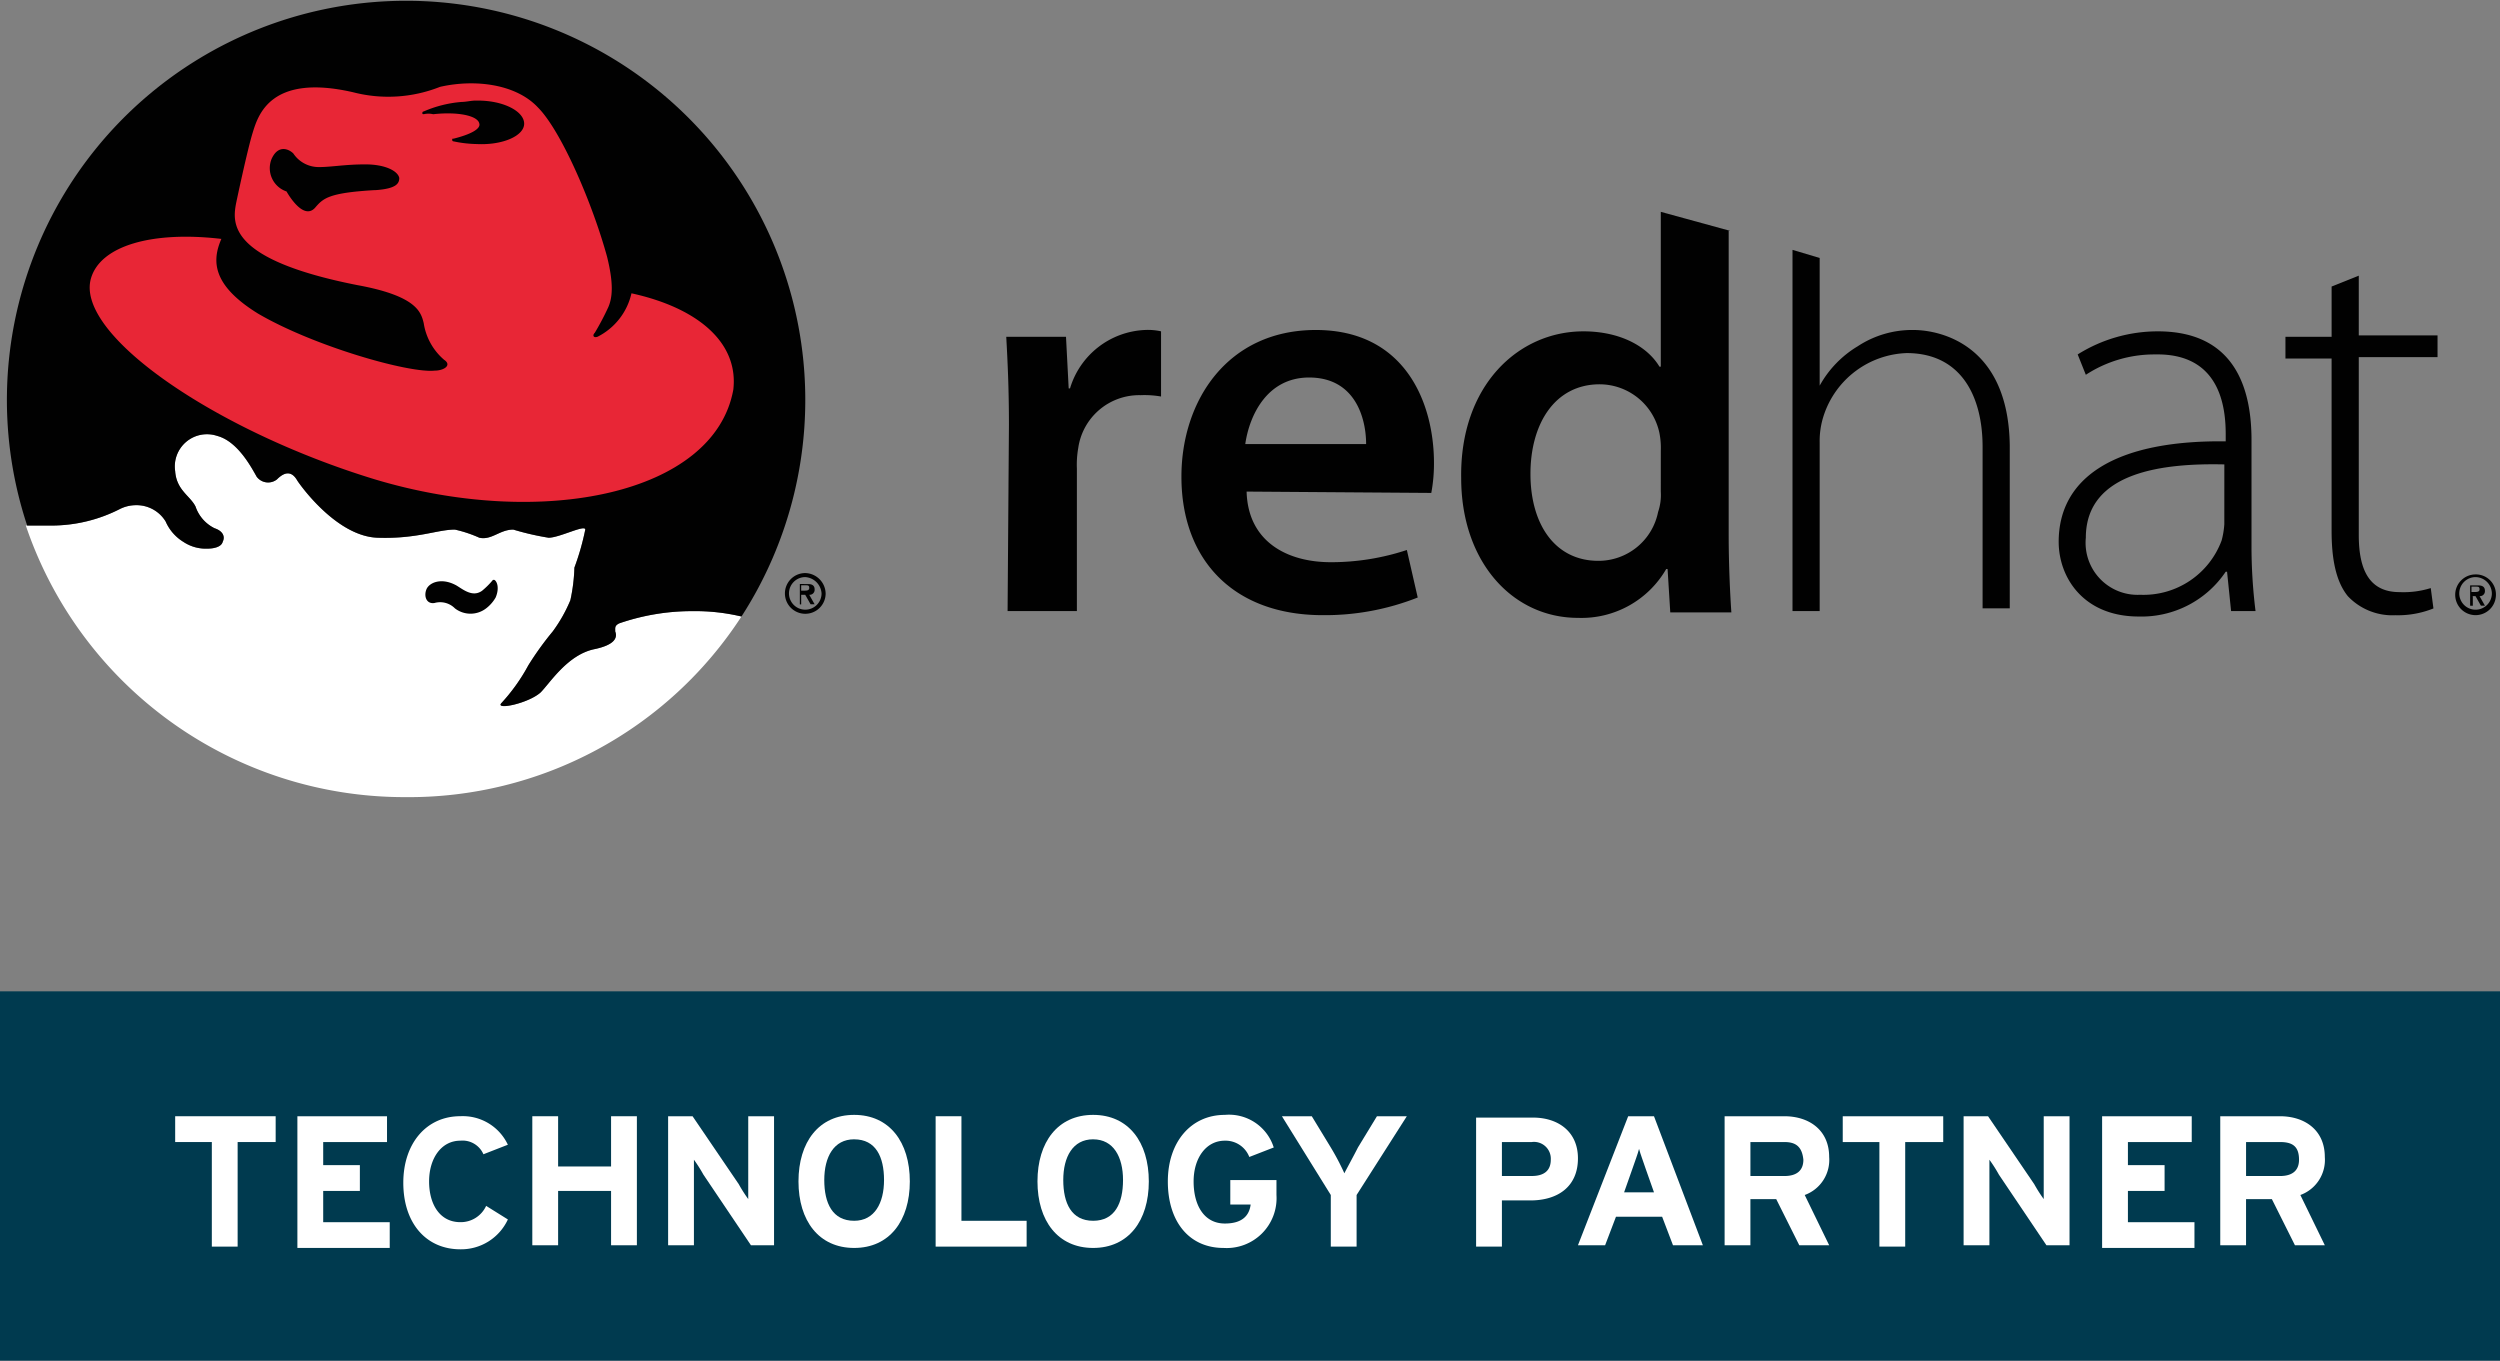 <svg xmlns="http://www.w3.org/2000/svg" viewBox="138 1800.583 186 101.234"><rect x="138" y="1800.583" width="186" height="101.234" fill="#808080" stroke="none"/><defs><style>.a{fill:#fff;}.b{fill:#010101;}.c{fill:#e82636;}.d{fill:#003a4f;}</style></defs><g transform="translate(138 1800.583)"><g transform="translate(0.505)"><path class="a" d="M55.144,45.538a14.875,14.875,0,0,0-3.637-.4,16.6,16.6,0,0,0-5.456.909c-.2.1-.3.2-.3.4v.2c.2.505-.1,1.01-1.515,1.313-2.021.4-3.334,2.526-4.041,3.233-.909.808-3.334,1.313-2.93.808a13.791,13.791,0,0,0,2.021-2.829A22.921,22.921,0,0,1,41.1,46.65a11.036,11.036,0,0,0,1.313-2.324,13.039,13.039,0,0,0,.3-2.425,18.9,18.9,0,0,0,.808-2.829c0-.4-1.92.606-2.728.606a20.008,20.008,0,0,1-2.627-.606c-1.01,0-1.617.808-2.526.606a9.4,9.4,0,0,0-1.819-.606c-1.313,0-2.829.707-5.759.606s-5.557-3.637-5.961-4.243c-.4-.707-.909-.707-1.515-.1a1.059,1.059,0,0,1-1.515-.2c-.4-.707-1.414-2.627-2.93-3.031a2.394,2.394,0,0,0-3.132,2.627c.1,1.414,1.111,1.819,1.515,2.627a2.8,2.8,0,0,0,1.414,1.617c.606.2.808.606.606,1.01-.1.4-.707.505-1.111.505a3,3,0,0,1-1.819-.505,3.325,3.325,0,0,1-1.313-1.515,2.535,2.535,0,0,0-2.223-1.212,2.69,2.69,0,0,0-1.212.3,11.193,11.193,0,0,1-4.951,1.212H1.9A29.729,29.729,0,0,0,30.088,58.976,29.494,29.494,0,0,0,55.144,45.538" transform="translate(-0.485 0.33)"/><path class="b" d="M59,43.808h.3l.4.707h.3l-.4-.707a.37.37,0,0,0,.4-.4c0-.3-.2-.4-.505-.4H58.9v1.515H59Zm0-.2V43.1h.3c.2,0,.3,0,.3.2s-.2.2-.4.2H59Z" transform="translate(0.103 0.444)"/><path class="b" d="M60.831,43.715A1.515,1.515,0,1,1,59.315,42.2a1.554,1.554,0,0,1,1.515,1.515M59.315,42.5a1.212,1.212,0,1,0,1.212,1.212A1.3,1.3,0,0,0,59.315,42.5" transform="translate(0.092 0.436)"/><path class="b" d="M55.158,45.869a14.875,14.875,0,0,0-3.637-.4,16.6,16.6,0,0,0-5.456.909c-.2.1-.3.2-.3.4v.2c.2.505-.1,1.01-1.515,1.313-2.021.4-3.334,2.526-4.041,3.233-.909.808-3.334,1.313-2.93.808A13.791,13.791,0,0,0,39.3,49.506a22.923,22.923,0,0,1,1.819-2.526,11.036,11.036,0,0,0,1.313-2.324,13.039,13.039,0,0,0,.3-2.425A18.9,18.9,0,0,0,43.54,39.4c0-.4-1.92.606-2.728.606a20.009,20.009,0,0,1-2.627-.606c-1.01,0-1.617.808-2.526.606a9.394,9.394,0,0,0-1.819-.606c-1.313,0-2.829.707-5.759.606s-5.557-3.637-5.961-4.243c-.4-.707-.909-.707-1.515-.1a1.059,1.059,0,0,1-1.515-.2c-.4-.707-1.414-2.627-2.93-3.031a2.394,2.394,0,0,0-3.132,2.627c.1,1.414,1.111,1.819,1.515,2.627A2.8,2.8,0,0,0,15.958,39.3c.606.2.808.606.606,1.01-.1.4-.707.505-1.111.505a3,3,0,0,1-1.819-.505A3.325,3.325,0,0,1,12.321,38.8,2.535,2.535,0,0,0,10.1,37.584a2.69,2.69,0,0,0-1.212.3A11.193,11.193,0,0,1,3.935,39.1H2.015a29.7,29.7,0,1,1,53.143,6.769" transform="translate(-0.499)"/><path class="b" d="M74.3,31.372c0-2.728-.1-4.749-.2-6.567h4.445l.2,3.839h.1A6.1,6.1,0,0,1,84.405,24.3a4.529,4.529,0,0,1,1.212.1v4.85a7.156,7.156,0,0,0-1.515-.1,4.583,4.583,0,0,0-4.647,3.94,7.155,7.155,0,0,0-.1,1.515V45.214H74.2Z" transform="translate(0.26 0.251)"/><path class="b" d="M91.85,36.323c.1,3.738,3.031,5.254,6.264,5.254a17.914,17.914,0,0,0,5.658-.909l.808,3.536a18.759,18.759,0,0,1-7.072,1.313C90.94,45.517,87,41.475,87,35.211,87,29.554,90.435,24.3,97,24.3c6.668,0,8.79,5.456,8.79,9.9a11.917,11.917,0,0,1-.2,2.223Zm8.891-3.536c0-1.92-.808-4.951-4.243-4.951-3.132,0-4.445,2.829-4.748,4.951Z" transform="translate(0.393 0.251)"/><path class="b" d="M122.452,36.413a3.927,3.927,0,0,1-.2,1.515,4.521,4.521,0,0,1-4.445,3.637c-3.233,0-5.052-2.728-5.052-6.466s1.819-6.668,5.153-6.668a4.558,4.558,0,0,1,4.445,3.637,5.76,5.76,0,0,1,.1,1.313Zm5.153-19.4L122.452,15.6V27.118h-.1c-.909-1.515-2.93-2.627-5.658-2.627-4.85,0-9.194,4.041-9.093,10.911,0,6.264,3.839,10.406,8.689,10.406a7.276,7.276,0,0,0,6.567-3.637h.1l.2,3.233h4.546c-.1-1.414-.2-3.637-.2-5.759V17.014Z" transform="translate(0.606 0.161)"/><path class="b" d="M140.992,24.361a7.374,7.374,0,0,0-4.142,1.212,7.844,7.844,0,0,0-2.829,2.93h0v-9.5L132,18.4V45.275h2.021V32.747a6.075,6.075,0,0,1,.3-2.021,6.748,6.748,0,0,1,6.163-4.647c4.142,0,5.658,3.334,5.658,6.971V45.072h2.021V32.949c-.1-7.577-5.254-8.588-7.173-8.588" transform="translate(0.858 0.19)"/><path class="b" d="M165.947,40.363a39.057,39.057,0,0,0,.3,4.85h-1.819l-.3-2.93h-.1a7.543,7.543,0,0,1-6.466,3.334c-4.142,0-5.961-2.93-5.961-5.557,0-4.749,4.142-7.577,12.427-7.476v-.505c0-2.021-.4-6.062-5.254-5.961a9.314,9.314,0,0,0-5.153,1.515l-.606-1.515a11.212,11.212,0,0,1,5.961-1.718c5.86,0,6.971,4.445,6.971,8.083ZM163.926,34.3c-4.445-.1-10.305.505-10.305,5.456A3.87,3.87,0,0,0,157.662,44a6.2,6.2,0,0,0,6.062-4.041,6.05,6.05,0,0,0,.2-1.212Z" transform="translate(1.06 0.252)"/><path class="b" d="M173.756,20.3v4.445h5.86v1.617h-5.86V39.6c0,2.627.808,4.243,3.031,4.243a6.783,6.783,0,0,0,2.324-.3l.2,1.515a7.089,7.089,0,0,1-2.829.505,4.56,4.56,0,0,1-3.536-1.414c-.909-1.111-1.212-2.829-1.212-4.85V26.463H168.3V24.846h3.435V21.108Z" transform="translate(1.232 0.21)"/><path class="b" d="M182,43.908h.3l.4.707h.3l-.4-.707a.37.37,0,0,0,.4-.4c0-.3-.2-.4-.505-.4H181.9v1.515h.2v-.707Zm0-.2V43.2h.3c.2,0,.3,0,.3.2s-.2.2-.4.2H182Z" transform="translate(1.373 0.445)"/><path class="b" d="M183.831,43.815a1.515,1.515,0,1,1-1.515-1.515,1.488,1.488,0,0,1,1.515,1.515M182.316,42.5a1.212,1.212,0,1,0,1.212,1.212,1.229,1.229,0,0,0-1.212-1.212" transform="translate(1.361 0.437)"/><path class="b" d="M36.452,42.7c.2.1.4.606.1,1.313a2.724,2.724,0,0,1-.707.808,1.9,1.9,0,0,1-2.324,0,1.547,1.547,0,0,0-1.515-.4c-.606.1-.808-.505-.606-1.01s1.111-.909,2.223-.3c.505.3,1.212.909,1.92.4a5.989,5.989,0,0,0,.808-.808h.1" transform="translate(-0.181 0.441)"/><path class="c" d="M27.817,14.081c-3.435.2-3.839.606-4.445,1.313-.909,1.01-2.122-1.212-2.122-1.212a1.828,1.828,0,0,1-1.111-2.425c.505-1.111,1.313-.707,1.617-.4a2.267,2.267,0,0,0,1.92,1.01c.909,0,1.92-.2,3.435-.2s2.425.505,2.526,1.01c0,.4-.2.808-1.819.909m3.637-5.658h0c-.1,0-.1,0-.1-.1a.1.1,0,0,1,.1-.1,8.844,8.844,0,0,1,2.829-.707c.3,0,.707-.1,1.01-.1h.2c1.92,0,3.435.808,3.435,1.718s-1.617,1.617-3.536,1.515a8.9,8.9,0,0,1-1.718-.2.1.1,0,0,1-.1-.1c0-.1,0-.1.1-.1,1.212-.3,2.021-.707,1.92-1.111-.1-.606-1.617-.909-3.435-.707a1.5,1.5,0,0,0-.707,0M46.912,21.76a4.8,4.8,0,0,1-2.526,3.233c-.3.1-.4-.1-.2-.3a19.839,19.839,0,0,0,1.01-1.92c.3-.707.4-1.718-.1-3.738-1.111-4.041-3.435-9.4-5.153-11.114C38.324,6.2,35.293,5.8,32.666,6.4a10.433,10.433,0,0,1-6.466.4c-6.163-1.414-7.072,1.718-7.476,3.031s-1.212,5.153-1.212,5.153c-.3,1.515-.707,4.243,8.992,6.163,4.445.808,4.749,2.021,4.951,2.829a4.478,4.478,0,0,0,1.515,2.728c.606.4,0,.808-.707.808-1.92.2-8.992-1.819-13.134-4.243-3.435-2.122-3.435-3.94-2.728-5.557-5.153-.606-8.992.505-9.7,2.93C5.489,24.791,15.895,31.964,27.817,35.6c12.427,3.738,25.258,1.111,26.672-6.668.4-3.435-2.526-6.062-7.577-7.173" transform="translate(-0.436 0.063)"/></g><rect class="d" width="186" height="27.481" transform="translate(0 73.753)"/><g transform="translate(13.033 82.947)"><path class="a" d="M17.547,84.12V91.9h-1.92V84.12H12.9V82.2h7.476v1.92Z" transform="translate(-12.9 -82.099)"/><path class="a" d="M21.9,91.8V82.2h6.668v1.92H23.82v1.718h2.728v1.92H23.82v2.324H28.77V92H21.9Z" transform="translate(-12.807 -82.099)"/><path class="a" d="M35.661,85.029a1.69,1.69,0,0,0-1.718-1.01c-1.414,0-2.324,1.313-2.324,3.031s.808,3.031,2.324,3.031a2.078,2.078,0,0,0,1.92-1.212l1.617,1.01A3.832,3.832,0,0,1,33.943,92.1c-2.526,0-4.243-1.92-4.243-4.951,0-2.93,1.718-4.951,4.243-4.951a3.7,3.7,0,0,1,3.536,2.122Z" transform="translate(-12.727 -82.099)"/><path class="a" d="M45.06,91.8V87.757H41.12V91.8H39.2V82.2h1.92v3.738h3.94V82.2h1.92v9.6Z" transform="translate(-12.629 -82.099)"/><path class="a" d="M55.363,91.8l-3.536-5.254a10.648,10.648,0,0,0-.707-1.111V91.8H49.2V82.2h1.819l3.435,5.052a10.65,10.65,0,0,0,.707,1.111V82.2h1.92v9.6Z" transform="translate(-12.525 -82.099)"/><path class="a" d="M62.942,92c-2.627,0-4.142-2.021-4.142-4.951S60.315,82.1,62.942,82.1s4.142,2.021,4.142,4.951S65.569,92,62.942,92Zm0-8.083c-1.515,0-2.223,1.313-2.223,3.031s.606,3.031,2.223,3.031c1.515,0,2.223-1.313,2.223-3.031S64.559,83.919,62.942,83.919Z" transform="translate(-12.426 -82.1)"/><path class="a" d="M68.9,91.8V82.2h1.92v7.779h4.85V91.9H68.9Z" transform="translate(-12.322 -82.099)"/><path class="a" d="M80.542,92c-2.627,0-4.142-2.021-4.142-4.951S77.915,82.1,80.542,82.1s4.142,2.021,4.142,4.951S83.169,92,80.542,92Zm0-8.083c-1.515,0-2.223,1.313-2.223,3.031s.606,3.031,2.223,3.031,2.223-1.313,2.223-3.031S82.058,83.919,80.542,83.919Z" transform="translate(-12.245 -82.1)"/><path class="a" d="M90.142,92C87.617,92,86,90.082,86,87.051c0-2.93,1.718-4.951,4.243-4.951a3.489,3.489,0,0,1,3.637,2.425l-1.819.707a1.893,1.893,0,0,0-1.819-1.212c-1.414,0-2.324,1.313-2.324,3.031,0,1.819.808,3.132,2.324,3.132,1.313,0,1.819-.606,1.92-1.414H90.647V86.95h3.435v1.111A3.71,3.71,0,0,1,90.142,92Z" transform="translate(-12.146 -82.1)"/><path class="a" d="M99.957,88.06V91.9h-1.92V88.06L94.4,82.2h2.223l1.414,2.324a18.372,18.372,0,0,1,1.01,1.92c.2-.4.707-1.313,1.01-1.92l1.414-2.324h2.223Z" transform="translate(-12.059 -82.099)"/><path class="a" d="M112.741,88.463H110.62V91.9H108.7V82.3h4.243c1.819,0,3.334,1.01,3.334,3.031C116.277,87.453,114.762,88.463,112.741,88.463Zm.1-4.344H110.62v2.526h2.223c.909,0,1.414-.4,1.414-1.212A1.251,1.251,0,0,0,112.842,84.119Z" transform="translate(-11.911 -82.098)"/><path class="a" d="M123.272,91.8l-.808-2.122h-3.435l-.808,2.122H116.2l3.738-9.6h1.92l3.637,9.6Zm-2.021-5.658c-.2-.606-.4-1.111-.505-1.515-.1.4-.3.909-.505,1.515l-.606,1.718h2.223Z" transform="translate(-11.834 -82.099)"/><path class="a" d="M132.557,91.8l-1.718-3.435h-1.92V91.8H127V82.2h4.445c1.819,0,3.334,1.01,3.334,3.031a2.776,2.776,0,0,1-1.819,2.829l1.819,3.738Zm-1.111-7.678H128.92v2.526h2.526c.909,0,1.414-.4,1.414-1.212C132.759,84.423,132.254,84.12,131.445,84.12Z" transform="translate(-11.722 -82.099)"/><path class="a" d="M140.347,84.12V91.9h-1.92V84.12H135.7V82.2h7.476v1.92Z" transform="translate(-11.633 -82.099)"/><path class="a" d="M150.763,91.8l-3.536-5.254a10.651,10.651,0,0,0-.707-1.111V91.8H144.6V82.2h1.819l3.435,5.052a10.652,10.652,0,0,0,.707,1.111V82.2h1.92v9.6Z" transform="translate(-11.541 -82.099)"/><path class="a" d="M154.8,91.8V82.2h6.668v1.92H156.72v1.718h2.728v1.92H156.72v2.324h4.951V92H154.8Z" transform="translate(-11.436 -82.099)"/><path class="a" d="M169.057,91.8l-1.718-3.435h-1.92V91.8H163.5V82.2h4.445c1.819,0,3.334,1.01,3.334,3.031a2.776,2.776,0,0,1-1.819,2.829l1.819,3.738Zm-1.111-7.678H165.42v2.526h2.526c.909,0,1.414-.4,1.414-1.212C169.36,84.423,168.855,84.12,167.945,84.12Z" transform="translate(-11.346 -82.099)"/></g></g></svg>